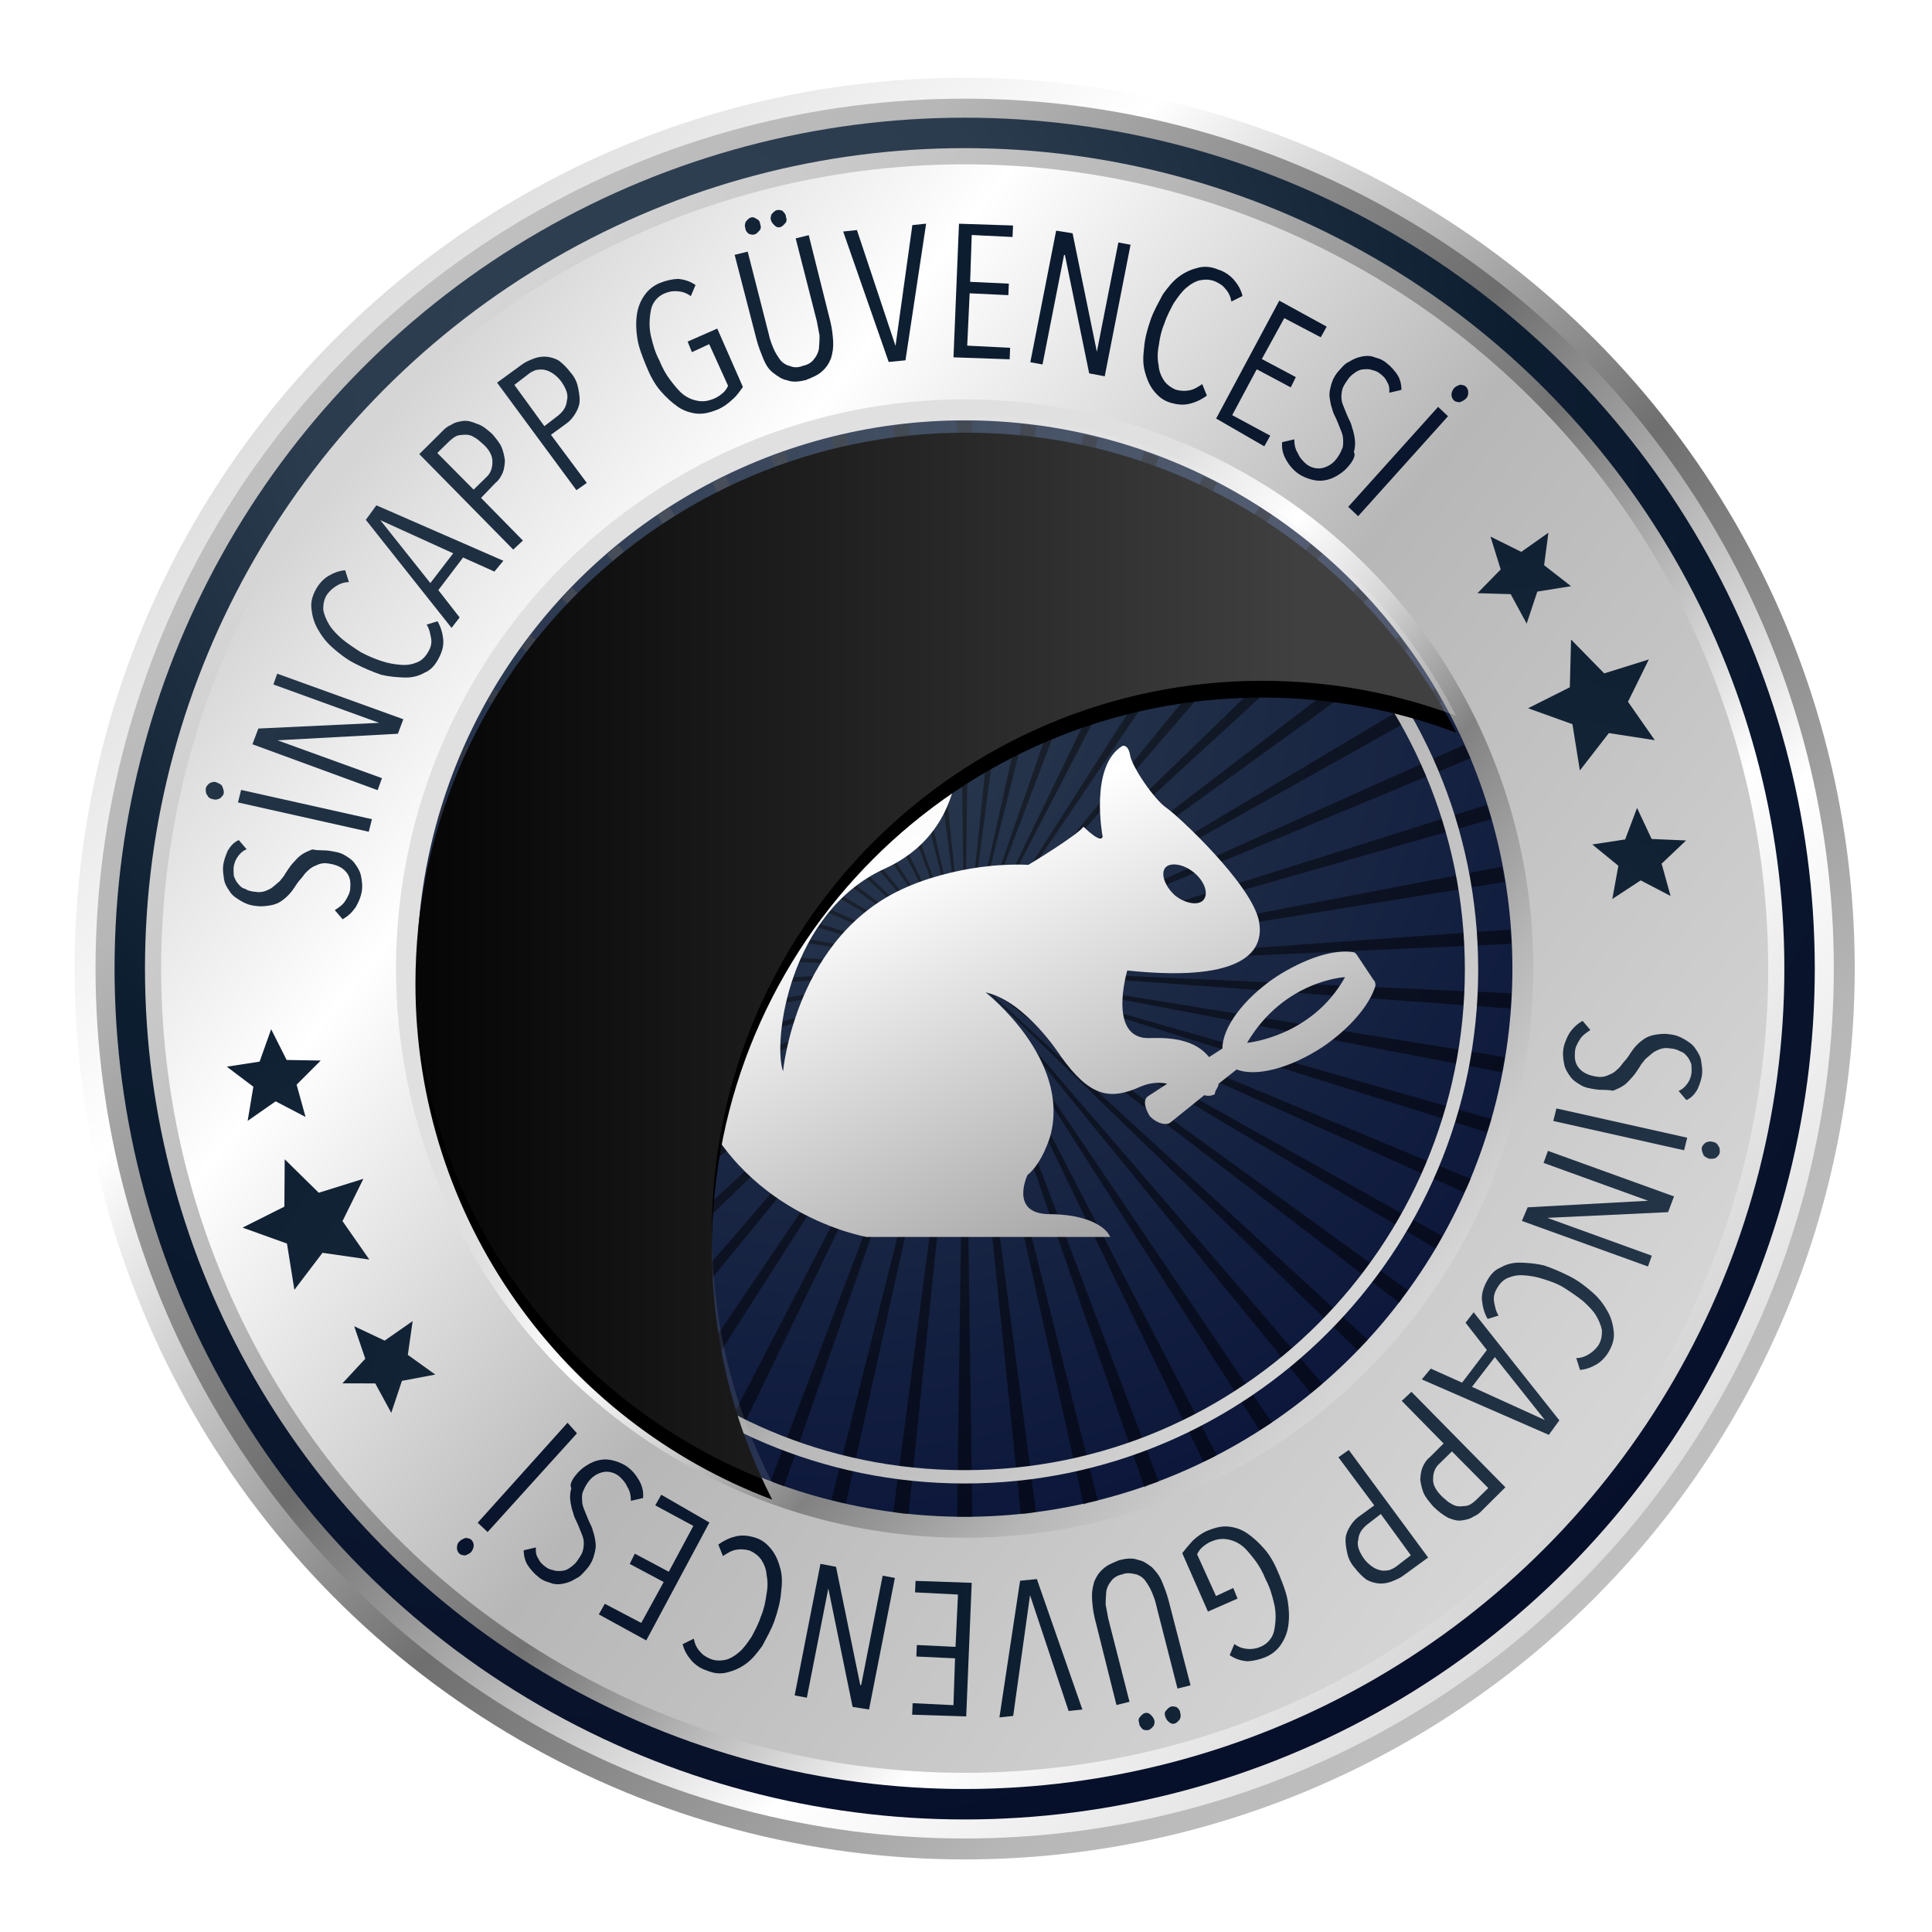 <?xml version="1.0" encoding="UTF-8"?>
<svg width="115px" height="115px" viewBox="0 0 115 115" version="1.1" xmlns="http://www.w3.org/2000/svg" xmlns:xlink="http://www.w3.org/1999/xlink">
    <!-- Generator: sketchtool 50.2 (55047) - http://www.bohemiancoding.com/sketch -->
    <title>3DF57B04-A0B8-4F74-AC28-2199FC7BCAC5</title>
    <desc>Created with sketchtool.</desc>
    <defs>
        <filter x="-4.5%" y="-5.3%" width="110.7%" height="111.5%" filterUnits="objectBoundingBox" id="filter-1">
            <feOffset dx="1" dy="1" in="SourceAlpha" result="shadowOffsetOuter1"></feOffset>
            <feGaussianBlur stdDeviation="2" in="shadowOffsetOuter1" result="shadowBlurOuter1"></feGaussianBlur>
            <feColorMatrix values="0 0 0 0 0   0 0 0 0 0   0 0 0 0 0  0 0 0 0.5 0" type="matrix" in="shadowBlurOuter1" result="shadowMatrixOuter1"></feColorMatrix>
            <feMerge>
                <feMergeNode in="shadowMatrixOuter1"></feMergeNode>
                <feMergeNode in="SourceGraphic"></feMergeNode>
            </feMerge>
        </filter>
        <linearGradient x1="11.166%" y1="11.195%" x2="107.601%" y2="107.629%" id="linearGradient-2">
            <stop stop-color="#D5D5D5" offset="0%"></stop>
            <stop stop-color="#E0E0E0" offset="5.046%"></stop>
            <stop stop-color="#FFFFFF" offset="20.97%"></stop>
            <stop stop-color="#6F6F6F" offset="44.62%"></stop>
            <stop stop-color="#B7B7B7" offset="66.67%"></stop>
            <stop stop-color="#D5D5D5" offset="100%"></stop>
        </linearGradient>
        <linearGradient x1="88.846%" y1="88.875%" x2="-7.635%" y2="-7.606%" id="linearGradient-3">
            <stop stop-color="#D5D5D5" offset="0%"></stop>
            <stop stop-color="#E0E0E0" offset="5.046%"></stop>
            <stop stop-color="#FFFFFF" offset="20.97%"></stop>
            <stop stop-color="#6D6D6D" offset="44.62%"></stop>
            <stop stop-color="#B7B7B7" offset="66.67%"></stop>
            <stop stop-color="#D5D5D5" offset="100%"></stop>
        </linearGradient>
        <radialGradient cx="32.891%" cy="14.509%" fx="32.891%" fy="14.509%" r="96.782%" gradientTransform="translate(0.329,0.145),scale(1,0.999),translate(-0.329,-0.145)" id="radialGradient-4">
            <stop stop-color="#304053" offset="0%"></stop>
            <stop stop-color="#2C3C4F" offset="22.58%"></stop>
            <stop stop-color="#0D1D30" offset="51.61%"></stop>
            <stop stop-color="#060D29" offset="100%"></stop>
        </radialGradient>
        <linearGradient x1="88.182%" y1="81.785%" x2="12.72%" y2="19.026%" id="linearGradient-5">
            <stop stop-color="#D5D5D5" offset="0%"></stop>
            <stop stop-color="#E0E0E0" offset="5.046%"></stop>
            <stop stop-color="#FFFFFF" offset="20.97%"></stop>
            <stop stop-color="#737373" offset="44.62%"></stop>
            <stop stop-color="#B7B7B7" offset="71.698%"></stop>
            <stop stop-color="#D5D5D5" offset="100%"></stop>
        </linearGradient>
        <linearGradient x1="11.827%" y1="18.284%" x2="87.258%" y2="81.017%" id="linearGradient-6">
            <stop stop-color="#D5D5D5" offset="0%"></stop>
            <stop stop-color="#E0E0E0" offset="5.046%"></stop>
            <stop stop-color="#FFFFFF" offset="20.97%"></stop>
            <stop stop-color="#B7B7B7" offset="53.694%"></stop>
            <stop stop-color="#CBCBCB" offset="83.999%"></stop>
            <stop stop-color="#D5D5D5" offset="100%"></stop>
        </linearGradient>
        <linearGradient x1="37.511%" y1="40.824%" x2="86.095%" y2="83.433%" id="linearGradient-7">
            <stop stop-color="#E0E0E0" offset="0%"></stop>
            <stop stop-color="#FFFFFF" offset="18.527%"></stop>
            <stop stop-color="#D5D5D5" offset="34.626%"></stop>
            <stop stop-color="#828282" offset="54.536%"></stop>
            <stop stop-color="#B7B7B7" offset="79.528%"></stop>
            <stop stop-color="#D5D5D5" offset="100%"></stop>
        </linearGradient>
        <radialGradient cx="38.429%" cy="23.652%" fx="38.429%" fy="23.652%" r="90.962%" gradientTransform="translate(0.384,0.237),scale(1,0.999),translate(-0.384,-0.237)" id="radialGradient-8">
            <stop stop-color="#2C3C4F" offset="0%"></stop>
            <stop stop-color="#071138" offset="100%"></stop>
        </radialGradient>
        <radialGradient cx="2.376%" cy="-6.305%" fx="2.376%" fy="-6.305%" r="107.576%" gradientTransform="translate(0.024,-0.063),scale(1,0.998),translate(-0.024,0.063)" id="radialGradient-9">
            <stop stop-color="#CBCBCB" offset="0%"></stop>
            <stop stop-color="#6E6E6E" offset="13.98%"></stop>
            <stop stop-color="#6D6D6D" offset="14.19%"></stop>
            <stop stop-color="#4C4C4C" offset="24.68%"></stop>
            <stop stop-color="#303030" offset="35.83%"></stop>
            <stop stop-color="#1B1B1B" offset="47.92%"></stop>
            <stop stop-color="#0C0C0C" offset="61.28%"></stop>
            <stop stop-color="#030303" offset="76.86%"></stop>
            <stop stop-color="#000000" offset="100%"></stop>
        </radialGradient>
        <linearGradient x1="11.812%" y1="18.196%" x2="87.269%" y2="80.951%" id="linearGradient-10">
            <stop stop-color="#D5D5D5" offset="0%"></stop>
            <stop stop-color="#E0E0E0" offset="5.046%"></stop>
            <stop stop-color="#FFFFFF" offset="20.97%"></stop>
            <stop stop-color="#5E5E5E" offset="44.62%"></stop>
            <stop stop-color="#B7B7B7" offset="66.67%"></stop>
            <stop stop-color="#D5D5D5" offset="100%"></stop>
        </linearGradient>
        <linearGradient x1="93.049%" y1="155.825%" x2="8.357%" y2="-7.983%" id="linearGradient-11">
            <stop stop-color="#B7B7B7" offset="0%"></stop>
            <stop stop-color="#A3A3A3" offset="33.438%"></stop>
            <stop stop-color="#FFFFFF" offset="69.272%"></stop>
            <stop stop-color="#D5D5D5" offset="100%"></stop>
        </linearGradient>
        <radialGradient cx="-450.68%" cy="808.124%" fx="-450.68%" fy="808.124%" r="2071.867%" gradientTransform="translate(-4.507,8.081),scale(0.957,1),translate(4.507,-8.081)" id="radialGradient-12">
            <stop stop-color="#2C3C4F" offset="5.914%"></stop>
            <stop stop-color="#0D1D30" offset="51.61%"></stop>
            <stop stop-color="#060D29" offset="100%"></stop>
        </radialGradient>
        <radialGradient cx="-205.017%" cy="887.964%" fx="-205.017%" fy="887.964%" r="2080.493%" gradientTransform="translate(-2.05,8.88),scale(1,0.949),translate(2.05,-8.88)" id="radialGradient-13">
            <stop stop-color="#2C3C4F" offset="5.914%"></stop>
            <stop stop-color="#0D1D30" offset="51.61%"></stop>
            <stop stop-color="#060D29" offset="100%"></stop>
        </radialGradient>
        <radialGradient cx="-692.227%" cy="562.359%" fx="-692.227%" fy="562.359%" r="2058.517%" gradientTransform="translate(-6.922,5.624),scale(1,0.959),translate(6.922,-5.624)" id="radialGradient-14">
            <stop stop-color="#2C3C4F" offset="5.914%"></stop>
            <stop stop-color="#0D1D30" offset="51.61%"></stop>
            <stop stop-color="#060D29" offset="100%"></stop>
        </radialGradient>
        <radialGradient cx="550.88%" cy="808.124%" fx="550.88%" fy="808.124%" r="2071.867%" gradientTransform="translate(5.509,8.081),scale(0.957,1),translate(-5.509,-8.081)" id="radialGradient-15">
            <stop stop-color="#2C3C4F" offset="5.914%"></stop>
            <stop stop-color="#0D1D30" offset="51.61%"></stop>
            <stop stop-color="#060D29" offset="100%"></stop>
        </radialGradient>
        <radialGradient cx="302.132%" cy="887.998%" fx="302.132%" fy="887.998%" r="2058.708%" gradientTransform="translate(3.021,8.88),scale(1,0.959),translate(-3.021,-8.88)" id="radialGradient-16">
            <stop stop-color="#2C3C4F" offset="5.914%"></stop>
            <stop stop-color="#0D1D30" offset="51.61%"></stop>
            <stop stop-color="#060D29" offset="100%"></stop>
        </radialGradient>
        <radialGradient cx="799.939%" cy="562.366%" fx="799.939%" fy="562.366%" r="2080.543%" gradientTransform="translate(7.999,5.624),scale(1,0.949),translate(-7.999,-5.624)" id="radialGradient-17">
            <stop stop-color="#2C3C4F" offset="5.914%"></stop>
            <stop stop-color="#0D1D30" offset="51.61%"></stop>
            <stop stop-color="#060D29" offset="100%"></stop>
        </radialGradient>
        <radialGradient cx="-57.12%" cy="-349.768%" fx="-57.12%" fy="-349.768%" r="1715.076%" gradientTransform="translate(-0.571,-3.498),scale(0.87,1),translate(0.571,3.498)" id="radialGradient-18">
            <stop stop-color="#2C3C4F" offset="5.914%"></stop>
            <stop stop-color="#0D1D30" offset="51.61%"></stop>
            <stop stop-color="#060D29" offset="100%"></stop>
        </radialGradient>
        <radialGradient cx="-62.468%" cy="-314.296%" fx="-62.468%" fy="-314.296%" r="1839.809%" gradientTransform="translate(-0.625,-3.143),scale(0.727,1),translate(0.625,3.143)" id="radialGradient-19">
            <stop stop-color="#2C3C4F" offset="5.914%"></stop>
            <stop stop-color="#0D1D30" offset="51.61%"></stop>
            <stop stop-color="#060D29" offset="100%"></stop>
        </radialGradient>
        <radialGradient cx="-101.274%" cy="-173.677%" fx="-101.274%" fy="-173.677%" r="1322.738%" gradientTransform="translate(-1.013,-1.737),scale(0.975,1),translate(1.013,1.737)" id="radialGradient-20">
            <stop stop-color="#2C3C4F" offset="5.914%"></stop>
            <stop stop-color="#0D1D30" offset="51.61%"></stop>
            <stop stop-color="#060D29" offset="100%"></stop>
        </radialGradient>
        <radialGradient cx="-221.558%" cy="-142.875%" fx="-221.558%" fy="-142.875%" r="1677.041%" gradientTransform="translate(-2.216,-1.429),scale(1,0.907),translate(2.216,1.429)" id="radialGradient-21">
            <stop stop-color="#2C3C4F" offset="5.914%"></stop>
            <stop stop-color="#0D1D30" offset="51.61%"></stop>
            <stop stop-color="#060D29" offset="100%"></stop>
        </radialGradient>
        <radialGradient cx="-303.39%" cy="-94.447%" fx="-303.39%" fy="-94.447%" r="1716.616%" gradientTransform="translate(-3.034,-0.944),scale(1,0.791),translate(3.034,0.944)" id="radialGradient-22">
            <stop stop-color="#2C3C4F" offset="5.914%"></stop>
            <stop stop-color="#0D1D30" offset="51.61%"></stop>
            <stop stop-color="#060D29" offset="100%"></stop>
        </radialGradient>
        <radialGradient cx="-525.301%" cy="-62.365%" fx="-525.301%" fy="-62.365%" r="2440.49%" gradientTransform="translate(-5.253,-0.624),scale(1,0.566),translate(5.253,0.624)" id="radialGradient-23">
            <stop stop-color="#2C3C4F" offset="5.914%"></stop>
            <stop stop-color="#0D1D30" offset="51.61%"></stop>
            <stop stop-color="#060D29" offset="100%"></stop>
        </radialGradient>
        <radialGradient cx="-695.367%" cy="-41.19%" fx="-695.367%" fy="-41.19%" r="2608.407%" gradientTransform="translate(-6.954,-0.412),scale(1,0.535),translate(6.954,0.412)" id="radialGradient-24">
            <stop stop-color="#2C3C4F" offset="5.914%"></stop>
            <stop stop-color="#0D1D30" offset="51.61%"></stop>
            <stop stop-color="#060D29" offset="100%"></stop>
        </radialGradient>
        <radialGradient cx="-804.651%" cy="-24.47%" fx="-804.651%" fy="-24.47%" r="2355.357%" gradientTransform="translate(-8.047,-0.245),scale(1,0.589),translate(8.047,0.245)" id="radialGradient-25">
            <stop stop-color="#2C3C4F" offset="5.914%"></stop>
            <stop stop-color="#0D1D30" offset="51.61%"></stop>
            <stop stop-color="#060D29" offset="100%"></stop>
        </radialGradient>
        <radialGradient cx="-869.892%" cy="-4.292%" fx="-869.892%" fy="-4.292%" r="2178.072%" gradientTransform="translate(-8.699,-0.043),scale(1,0.516),translate(8.699,0.043)" id="radialGradient-26">
            <stop stop-color="#2C3C4F" offset="5.914%"></stop>
            <stop stop-color="#0D1D30" offset="51.61%"></stop>
            <stop stop-color="#060D29" offset="100%"></stop>
        </radialGradient>
        <radialGradient cx="-1021.978%" cy="-38.484%" fx="-1021.978%" fy="-38.484%" r="2225.942%" gradientTransform="translate(-10.22,-0.385),scale(1,0.606),translate(10.22,0.385)" id="radialGradient-27">
            <stop stop-color="#2C3C4F" offset="5.914%"></stop>
            <stop stop-color="#0D1D30" offset="51.61%"></stop>
            <stop stop-color="#060D29" offset="100%"></stop>
        </radialGradient>
        <radialGradient cx="-904.545%" cy="-62.978%" fx="-904.545%" fy="-62.978%" r="1841.461%" gradientTransform="translate(-9.045,-0.63),scale(1,0.723),translate(9.045,0.63)" id="radialGradient-28">
            <stop stop-color="#2C3C4F" offset="5.914%"></stop>
            <stop stop-color="#0D1D30" offset="51.61%"></stop>
            <stop stop-color="#060D29" offset="100%"></stop>
        </radialGradient>
        <radialGradient cx="-741.667%" cy="-87.407%" fx="-741.667%" fy="-87.407%" r="1406.672%" gradientTransform="translate(-7.417,-0.874),scale(1,0.894),translate(7.417,0.874)" id="radialGradient-29">
            <stop stop-color="#2C3C4F" offset="5.914%"></stop>
            <stop stop-color="#0D1D30" offset="51.61%"></stop>
            <stop stop-color="#060D29" offset="100%"></stop>
        </radialGradient>
        <radialGradient cx="-932.448%" cy="-178.085%" fx="-932.448%" fy="-178.085%" r="1606.998%" gradientTransform="translate(-9.324,-1.781),scale(1,0.966),translate(9.324,1.781)" id="radialGradient-30">
            <stop stop-color="#2C3C4F" offset="5.914%"></stop>
            <stop stop-color="#0D1D30" offset="51.61%"></stop>
            <stop stop-color="#060D29" offset="100%"></stop>
        </radialGradient>
        <radialGradient cx="-852.083%" cy="-218.181%" fx="-852.083%" fy="-218.181%" r="1488.081%" gradientTransform="translate(-8.521,-2.182),scale(0.945,1),translate(8.521,2.182)" id="radialGradient-31">
            <stop stop-color="#2C3C4F" offset="5.914%"></stop>
            <stop stop-color="#0D1D30" offset="51.61%"></stop>
            <stop stop-color="#060D29" offset="100%"></stop>
        </radialGradient>
        <radialGradient cx="-895.601%" cy="-356.257%" fx="-895.601%" fy="-356.257%" r="1882.595%" gradientTransform="translate(-8.956,-3.563),scale(0.754,1),translate(8.956,3.563)" id="radialGradient-32">
            <stop stop-color="#2C3C4F" offset="5.914%"></stop>
            <stop stop-color="#0D1D30" offset="51.61%"></stop>
            <stop stop-color="#060D29" offset="100%"></stop>
        </radialGradient>
        <radialGradient cx="-811.674%" cy="-511.052%" fx="-811.674%" fy="-511.052%" r="2299.761%" gradientTransform="translate(-8.117,-5.111),scale(0.541,1),translate(8.117,5.111)" id="radialGradient-33">
            <stop stop-color="#2C3C4F" offset="5.914%"></stop>
            <stop stop-color="#0D1D30" offset="51.61%"></stop>
            <stop stop-color="#060D29" offset="100%"></stop>
        </radialGradient>
        <radialGradient cx="157.147%" cy="449.901%" fx="157.147%" fy="449.901%" r="1715.076%" gradientTransform="translate(1.571,4.499),scale(0.87,1),translate(-1.571,-4.499)" id="radialGradient-34">
            <stop stop-color="#2C3C4F" offset="5.914%"></stop>
            <stop stop-color="#0D1D30" offset="51.61%"></stop>
            <stop stop-color="#060D29" offset="100%"></stop>
        </radialGradient>
        <radialGradient cx="162.492%" cy="410.705%" fx="162.492%" fy="410.705%" r="1823.234%" gradientTransform="translate(1.625,4.107),scale(0.734,1),translate(-1.625,-4.107)" id="radialGradient-35">
            <stop stop-color="#2C3C4F" offset="5.914%"></stop>
            <stop stop-color="#0D1D30" offset="51.61%"></stop>
            <stop stop-color="#060D29" offset="100%"></stop>
        </radialGradient>
        <radialGradient cx="200.023%" cy="274.923%" fx="200.023%" fy="274.923%" r="1331.441%" gradientTransform="translate(2,2.749),scale(0.963,1),translate(-2,-2.749)" id="radialGradient-36">
            <stop stop-color="#2C3C4F" offset="5.914%"></stop>
            <stop stop-color="#0D1D30" offset="51.61%"></stop>
            <stop stop-color="#060D29" offset="100%"></stop>
        </radialGradient>
        <radialGradient cx="321.588%" cy="242.993%" fx="321.588%" fy="242.993%" r="1677.041%" gradientTransform="translate(3.216,2.43),scale(1,0.907),translate(-3.216,-2.43)" id="radialGradient-37">
            <stop stop-color="#2C3C4F" offset="5.914%"></stop>
            <stop stop-color="#0D1D30" offset="51.61%"></stop>
            <stop stop-color="#060D29" offset="100%"></stop>
        </radialGradient>
        <radialGradient cx="403.42%" cy="194.552%" fx="403.42%" fy="194.552%" r="1716.616%" gradientTransform="translate(4.034,1.946),scale(1,0.791),translate(-4.034,-1.946)" id="radialGradient-38">
            <stop stop-color="#2C3C4F" offset="5.914%"></stop>
            <stop stop-color="#0D1D30" offset="51.61%"></stop>
            <stop stop-color="#060D29" offset="100%"></stop>
        </radialGradient>
        <radialGradient cx="632.971%" cy="161.79%" fx="632.971%" fy="161.79%" r="2470.252%" gradientTransform="translate(6.33,1.618),scale(1,0.56),translate(-6.33,-1.618)" id="radialGradient-39">
            <stop stop-color="#2C3C4F" offset="5.914%"></stop>
            <stop stop-color="#0D1D30" offset="51.61%"></stop>
            <stop stop-color="#060D29" offset="100%"></stop>
        </radialGradient>
        <radialGradient cx="795.413%" cy="141.299%" fx="795.413%" fy="141.299%" r="2608.407%" gradientTransform="translate(7.954,1.413),scale(1,0.535),translate(-7.954,-1.413)" id="radialGradient-40">
            <stop stop-color="#2C3C4F" offset="5.914%"></stop>
            <stop stop-color="#0D1D30" offset="51.61%"></stop>
            <stop stop-color="#060D29" offset="100%"></stop>
        </radialGradient>
        <radialGradient cx="904.693%" cy="124.577%" fx="904.693%" fy="124.577%" r="2355.357%" gradientTransform="translate(9.047,1.246),scale(1,0.589),translate(-9.047,-1.246)" id="radialGradient-41">
            <stop stop-color="#2C3C4F" offset="5.914%"></stop>
            <stop stop-color="#0D1D30" offset="51.61%"></stop>
            <stop stop-color="#060D29" offset="100%"></stop>
        </radialGradient>
        <radialGradient cx="969.931%" cy="103.803%" fx="969.931%" fy="103.803%" r="2178.072%" gradientTransform="translate(9.699,1.038),scale(1,0.513),translate(-9.699,-1.038)" id="radialGradient-42">
            <stop stop-color="#2C3C4F" offset="5.914%"></stop>
            <stop stop-color="#0D1D30" offset="51.61%"></stop>
            <stop stop-color="#060D29" offset="100%"></stop>
        </radialGradient>
        <radialGradient cx="1122.018%" cy="137.922%" fx="1122.018%" fy="137.922%" r="2225.942%" gradientTransform="translate(11.22,1.379),scale(1,0.606),translate(-11.22,-1.379)" id="radialGradient-43">
            <stop stop-color="#2C3C4F" offset="5.914%"></stop>
            <stop stop-color="#0D1D30" offset="51.61%"></stop>
            <stop stop-color="#060D29" offset="100%"></stop>
        </radialGradient>
        <radialGradient cx="1004.578%" cy="163.081%" fx="1004.578%" fy="163.081%" r="1841.461%" gradientTransform="translate(10.046,1.631),scale(1,0.723),translate(-10.046,-1.631)" id="radialGradient-44">
            <stop stop-color="#2C3C4F" offset="5.914%"></stop>
            <stop stop-color="#0D1D30" offset="51.61%"></stop>
            <stop stop-color="#060D29" offset="100%"></stop>
        </radialGradient>
        <radialGradient cx="841.692%" cy="187.505%" fx="841.692%" fy="187.505%" r="1406.672%" gradientTransform="translate(8.417,1.875),scale(1,0.894),translate(-8.417,-1.875)" id="radialGradient-45">
            <stop stop-color="#2C3C4F" offset="5.914%"></stop>
            <stop stop-color="#0D1D30" offset="51.61%"></stop>
            <stop stop-color="#060D29" offset="100%"></stop>
        </radialGradient>
        <radialGradient cx="1032.477%" cy="278.205%" fx="1032.477%" fy="278.205%" r="1606.998%" gradientTransform="translate(10.325,2.782),scale(1,0.966),translate(-10.325,-2.782)" id="radialGradient-46">
            <stop stop-color="#2C3C4F" offset="5.914%"></stop>
            <stop stop-color="#0D1D30" offset="51.61%"></stop>
            <stop stop-color="#060D29" offset="100%"></stop>
        </radialGradient>
        <radialGradient cx="952.108%" cy="317.561%" fx="952.108%" fy="317.561%" r="1488.081%" gradientTransform="translate(9.521,3.176),scale(0.945,1),translate(-9.521,-3.176)" id="radialGradient-47">
            <stop stop-color="#2C3C4F" offset="5.914%"></stop>
            <stop stop-color="#0D1D30" offset="51.61%"></stop>
            <stop stop-color="#060D29" offset="100%"></stop>
        </radialGradient>
        <radialGradient cx="995.626%" cy="456.403%" fx="995.626%" fy="456.403%" r="1882.595%" gradientTransform="translate(9.956,4.564),scale(0.754,1),translate(-9.956,-4.564)" id="radialGradient-48">
            <stop stop-color="#2C3C4F" offset="5.914%"></stop>
            <stop stop-color="#0D1D30" offset="51.61%"></stop>
            <stop stop-color="#060D29" offset="100%"></stop>
        </radialGradient>
        <radialGradient cx="911.696%" cy="605.487%" fx="911.696%" fy="605.487%" r="2273.921%" gradientTransform="translate(9.117,6.055),scale(0.547,1),translate(-9.117,-6.055)" id="radialGradient-49">
            <stop stop-color="#2C3C4F" offset="5.914%"></stop>
            <stop stop-color="#0D1D30" offset="51.61%"></stop>
            <stop stop-color="#060D29" offset="100%"></stop>
        </radialGradient>
        <linearGradient x1="85.672%" y1="50%" x2="-8.79%" y2="50%" id="linearGradient-50">
            <stop stop-color="#EEEEEE" stop-opacity="0.27" offset="0%"></stop>
            <stop stop-color="#D8D8D8" stop-opacity="0" offset="100%"></stop>
        </linearGradient>
        <path d="M48.965,91.265 C36.557,86.594 27.729,74.606 27.729,60.554 C27.729,42.439 42.401,27.754 60.5,27.754 C73.222,27.754 84.251,35.01 89.681,45.613 C86.093,44.262 82.206,43.523 78.146,43.523 C60.047,43.523 45.375,58.209 45.375,76.324 C45.375,81.705 46.67,86.784 48.965,91.265 Z" id="path-51"></path>
        <filter x="-17.8%" y="-15.7%" width="135.5%" height="134.6%" filterUnits="objectBoundingBox" id="filter-52">
            <feOffset dx="0" dy="1" in="SourceAlpha" result="shadowOffsetOuter1"></feOffset>
            <feGaussianBlur stdDeviation="3.5" in="shadowOffsetOuter1" result="shadowBlurOuter1"></feGaussianBlur>
            <feColorMatrix values="0 0 0 0 0.719   0 0 0 0 0.719   0 0 0 0 0.719  0 0 0 0.5 0" type="matrix" in="shadowBlurOuter1"></feColorMatrix>
        </filter>
    </defs>
    <g id="mobil" stroke="none" stroke-width="1" fill="none" fill-rule="evenodd">
        <g id="Mobile-Anasayfa-yeni" transform="translate(-104, -3566)">
            <g id="Group-21" transform="translate(0, 3310)">
                <g id="sincappguvencesi" filter="url(#filter-1)" transform="translate(100, 252)">
                    <g id="Group">
                        <ellipse id="Oval" fill="url(#linearGradient-2)" fill-rule="nonzero" cx="60.421" cy="60.653" rx="52.98" ry="53.027"></ellipse>
                        <ellipse id="Oval" fill="url(#linearGradient-3)" fill-rule="nonzero" cx="60.421" cy="60.653" rx="51.735" ry="51.781"></ellipse>
                        <ellipse id="Oval" fill="url(#radialGradient-4)" fill-rule="nonzero" cx="60.421" cy="60.653" rx="50.602" ry="50.648"></ellipse>
                        <ellipse id="Oval" fill="url(#linearGradient-5)" fill-rule="nonzero" cx="60.421" cy="60.653" rx="48.791" ry="48.835"></ellipse>
                        <ellipse id="Oval" fill="url(#linearGradient-6)" fill-rule="nonzero" cx="60.421" cy="60.653" rx="47.829" ry="47.872"></ellipse>
                        <ellipse id="Oval" fill="url(#linearGradient-7)" fill-rule="nonzero" cx="60.421" cy="60.653" rx="33.848" ry="33.879"></ellipse>
                        <ellipse id="Oval" fill="url(#radialGradient-8)" fill-rule="nonzero" cx="60.421" cy="60.653" rx="32.603" ry="32.632"></ellipse>
                        <path d="M46.214,90 L60.421,60.653 L45.422,89.603 C45.648,89.773 45.931,89.886 46.214,90 Z M49.667,91.473 L60.421,60.653 L48.875,91.133 C49.158,91.303 49.441,91.359 49.667,91.473 Z M42.875,88.187 L60.421,60.71 L42.139,87.733 C42.365,87.847 42.648,88.017 42.875,88.187 Z M39.818,85.921 L60.421,60.653 L39.139,85.354 C39.365,85.581 39.592,85.751 39.818,85.921 Z M57.082,93.116 L60.421,60.653 L56.176,93.002 C56.459,93.059 56.799,93.116 57.082,93.116 Z M53.346,92.492 L60.421,60.653 L52.497,92.266 C52.78,92.379 53.063,92.436 53.346,92.492 Z M30.649,73.967 L60.365,60.653 L30.252,73.174 C30.422,73.457 30.535,73.74 30.649,73.967 Z M29.347,70.454 L60.421,60.71 L29.064,69.661 C29.177,69.888 29.234,70.171 29.347,70.454 Z M60.421,93.285 C60.591,93.285 60.704,93.285 60.874,93.285 L60.421,60.71 L59.969,93.285 C60.138,93.285 60.252,93.285 60.421,93.285 Z M28.385,66.772 L60.365,60.653 L28.271,65.922 C28.328,66.205 28.385,66.489 28.385,66.772 Z M34.554,80.482 L60.421,60.653 L34.045,79.745 C34.215,80.029 34.384,80.255 34.554,80.482 Z M37.045,83.371 L60.421,60.71 L36.422,82.748 C36.592,82.918 36.818,83.145 37.045,83.371 Z M32.403,77.366 L60.421,60.71 L32.007,76.629 C32.12,76.856 32.29,77.139 32.403,77.366 Z M81.704,85.354 L60.421,60.653 L81.025,85.921 C81.251,85.751 81.478,85.581 81.704,85.354 Z M91.779,69.604 L60.421,60.653 L91.496,70.398 C91.609,70.171 91.666,69.888 91.779,69.604 Z M90.534,73.174 L60.421,60.653 L90.138,73.967 C90.307,73.74 90.421,73.457 90.534,73.174 Z M88.836,76.573 L60.421,60.653 L88.44,77.309 C88.553,77.139 88.723,76.856 88.836,76.573 Z M92.572,65.922 L60.421,60.71 L92.402,66.828 C92.458,66.489 92.515,66.205 92.572,65.922 Z M92.911,63.033 C92.911,62.749 92.968,62.466 92.968,62.126 L60.421,60.653 L92.911,63.033 Z M64.667,93.002 L60.421,60.653 L63.761,93.116 C64.044,93.116 64.327,93.059 64.667,93.002 Z M86.798,79.802 L60.421,60.71 L86.289,80.539 C86.459,80.255 86.628,80.029 86.798,79.802 Z M71.968,91.189 L60.421,60.71 L71.119,91.529 C71.402,91.359 71.685,91.303 71.968,91.189 Z M75.421,89.603 L60.421,60.653 L74.629,90 C74.912,89.886 75.195,89.773 75.421,89.603 Z M68.346,92.322 L60.421,60.71 L67.497,92.549 C67.78,92.436 68.063,92.379 68.346,92.322 Z M78.704,87.677 L60.421,60.653 L77.968,88.13 C78.195,88.017 78.421,87.847 78.704,87.677 Z M84.421,82.748 L60.421,60.71 L83.798,83.371 C84.025,83.145 84.251,82.918 84.421,82.748 Z M27.932,63.033 L60.421,60.71 L27.875,62.126 C27.875,62.41 27.932,62.693 27.932,63.033 Z M28.271,55.441 L60.421,60.653 L28.385,54.591 C28.385,54.875 28.328,55.158 28.271,55.441 Z M77.968,33.177 L60.421,60.653 L78.704,33.63 C78.421,33.516 78.195,33.346 77.968,33.177 Z M74.629,31.364 L60.421,60.71 L75.421,31.76 C75.195,31.59 74.912,31.477 74.629,31.364 Z M81.025,35.386 L60.421,60.653 L81.704,35.953 C81.478,35.783 81.251,35.613 81.025,35.386 Z M67.497,28.871 L60.421,60.71 L68.346,29.097 C68.063,28.984 67.78,28.928 67.497,28.871 Z M71.119,29.891 L60.421,60.71 L71.968,30.231 C71.685,30.061 71.402,30.004 71.119,29.891 Z M63.761,28.248 L60.421,60.71 L64.667,28.361 C64.327,28.304 64.044,28.248 63.761,28.248 Z M83.798,37.992 L60.421,60.653 L84.421,38.615 C84.251,38.389 84.025,38.219 83.798,37.992 Z M92.402,54.591 L60.421,60.71 L92.572,55.498 C92.515,55.158 92.458,54.875 92.402,54.591 Z M91.496,50.909 L60.421,60.71 L91.779,51.759 C91.666,51.475 91.609,51.192 91.496,50.909 Z M86.289,40.881 L60.421,60.71 L86.798,41.618 C86.628,41.335 86.459,41.108 86.289,40.881 Z M92.911,58.331 L60.421,60.653 L92.968,59.18 C92.968,58.954 92.911,58.614 92.911,58.331 Z M90.138,47.34 L60.421,60.653 L90.534,48.133 C90.421,47.906 90.307,47.623 90.138,47.34 Z M88.44,43.997 L60.421,60.71 L88.836,44.79 C88.723,44.507 88.553,44.224 88.44,43.997 Z M39.139,36.009 L60.421,60.71 L39.818,35.443 C39.592,35.613 39.365,35.783 39.139,36.009 Z M60.421,28.078 C60.252,28.078 60.138,28.078 59.969,28.078 L60.421,60.653 L60.874,28.078 C60.704,28.078 60.591,28.078 60.421,28.078 Z M36.422,38.615 L60.421,60.653 L37.045,37.992 C36.818,38.219 36.592,38.389 36.422,38.615 Z M32.007,44.734 L60.421,60.653 L32.403,43.997 C32.29,44.224 32.12,44.507 32.007,44.734 Z M34.045,41.561 L60.421,60.653 L34.554,40.825 C34.384,41.108 34.215,41.335 34.045,41.561 Z M30.309,48.19 L60.421,60.71 L30.705,47.396 C30.535,47.623 30.422,47.906 30.309,48.19 Z M29.064,51.759 L60.421,60.71 L29.347,50.909 C29.234,51.192 29.177,51.475 29.064,51.759 Z M27.875,59.237 L60.421,60.71 L27.932,58.387 C27.932,58.614 27.875,58.954 27.875,59.237 Z M56.176,28.361 L60.421,60.71 L57.082,28.248 C56.799,28.248 56.459,28.304 56.176,28.361 Z M52.497,29.041 L60.421,60.653 L53.346,28.871 C53.063,28.928 52.78,28.984 52.497,29.041 Z M42.139,33.686 L60.421,60.71 L42.875,33.233 C42.648,33.346 42.365,33.516 42.139,33.686 Z M45.422,31.76 L60.421,60.71 L46.214,31.364 C45.931,31.477 45.648,31.59 45.422,31.76 Z M48.875,30.174 L60.421,60.653 L49.667,29.834 C49.441,30.004 49.158,30.061 48.875,30.174 Z" id="Shape" fill="url(#radialGradient-9)" fill-rule="nonzero" opacity="0.5"></path>
                        <path d="M60.421,30.117 C43.554,30.117 29.856,43.827 29.856,60.71 C29.856,77.593 43.554,91.303 60.421,91.303 C77.289,91.303 90.987,77.593 90.987,60.71 C90.987,43.771 77.289,30.117 60.421,30.117 Z M60.421,90.509 C43.95,90.509 30.649,77.139 30.649,60.71 C30.649,44.224 44.007,30.91 60.421,30.91 C76.893,30.91 90.194,44.281 90.194,60.71 C90.194,77.139 76.893,90.509 60.421,90.509 Z" id="Shape" fill="url(#linearGradient-10)" fill-rule="nonzero"></path>
                        <path d="M84.76,61.333 C84.76,61.333 83.855,59.973 83.742,59.803 C83.685,59.747 83.685,59.747 83.628,59.69 C82.44,59.464 80.685,60.03 78.93,61.163 C77.006,62.466 75.761,64.166 75.761,65.412 L74.968,65.922 C74.289,65.072 73.157,64.732 71.516,64.789 C68.855,64.959 70.1,60.767 70.1,60.767 C76.497,61.446 78.421,59.917 77.912,57.707 C77.346,55.498 73.157,51.589 72.421,51.079 C71.685,50.569 70.383,48.643 70.27,47.963 C70.157,47.283 69.817,47.396 69.817,47.396 C67.836,48.586 68.629,52.778 68.629,52.778 C68.572,53.288 67.497,52.212 67.497,52.212 C67.044,52.778 64.214,54.478 64.214,54.478 C60.195,54.308 57.025,55.781 57.025,55.781 C50.346,58.614 49.61,66.772 49.61,66.772 C48.988,65.016 49.95,57.311 55.667,54.705 C61.384,52.099 59.912,45.527 59.912,45.527 C59.912,45.527 58.667,38.615 50.686,38.842 C42.705,39.012 41.46,45.923 41.46,45.923 C46.724,41.051 49.893,44.167 49.893,44.167 C47.46,43.204 45.252,44.734 45.252,44.734 C45.252,44.734 50.007,44.45 50.346,48.076 C50.686,51.702 47.29,54.138 46.837,54.648 C46.384,55.158 41.516,60.087 44.177,67.735 C46.894,75.326 54.591,76.629 54.591,76.629 L69.082,76.629 C68.855,76.063 67.78,75.27 65.402,75.27 C63.082,75.213 64.157,72.947 64.157,72.947 C65.063,72.211 65.516,70.624 65.516,70.624 C66.761,66.035 61.667,62.07 61.667,62.07 C64.044,62.579 66.138,65.865 66.138,65.865 C67.836,68.245 69.025,68.528 70.893,67.678 C71.402,67.452 72.025,67.395 72.478,67.508 L71.346,68.245 C71.006,68.471 71.176,68.981 71.402,69.378 C71.629,69.718 72.308,70.058 72.648,69.831 L74.685,68.188 C75.025,68.301 75.308,68.131 75.308,68.131 C75.308,67.905 75.534,67.735 75.534,67.508 L76.61,66.659 C77.742,67.112 79.779,66.602 81.761,65.299 C83.402,64.166 84.534,62.806 84.874,61.673 C84.874,61.39 84.76,61.333 84.76,61.333 Z M72.365,54.648 C72.648,54.308 73.44,54.421 74.063,54.931 C74.685,55.441 74.968,56.178 74.629,56.574 C74.346,56.914 73.553,56.801 72.931,56.291 C72.308,55.724 72.082,54.988 72.365,54.648 Z M77.232,65.072 C79.44,61.333 83.062,61.163 83.062,61.163 C81.081,64.732 77.232,65.072 77.232,65.072 Z" id="Shape" fill="url(#linearGradient-11)" fill-rule="nonzero"></path>
                        <g id="Group-2" transform="translate(60.225, 60.657) rotate(-22) translate(-60.225, -60.657) translate(14.418, 13.846)" fill-rule="nonzero">
                            <g id="Group" transform="translate(82.435, 34.482)">
                                <polygon id="Shape" fill="url(#radialGradient-12)" points="6.736 15.183 4.358 13.767 1.924 15.183 2.547 12.464 0.453 10.594 3.226 10.368 4.358 7.761 5.434 10.368 8.207 10.594 6.113 12.464"></polygon>
                                <polygon id="Shape" fill="url(#radialGradient-13)" points="5.547 4.816 3.566 4.362 2.264 5.892 2.038 3.909 0.226 3.116 2.038 2.323 2.207 0.283 3.566 1.813 5.49 1.36 4.528 3.059"></polygon>
                                <polygon id="Shape" fill="url(#radialGradient-14)" points="4.132 24.134 2.83 22.605 0.849 23.001 1.924 21.302 0.962 19.545 2.887 19.999 4.245 18.526 4.358 20.565 6.226 21.415 4.358 22.151"></polygon>
                            </g>
                            <g id="Group" transform="translate(0.362, 34.482)">
                                <polygon id="Shape" fill="url(#radialGradient-15)" points="1.472 15.183 3.849 13.767 6.283 15.183 5.66 12.464 7.755 10.594 4.981 10.368 3.849 7.761 2.774 10.368 0 10.594 2.094 12.464"></polygon>
                                <polygon id="Shape" fill="url(#radialGradient-16)" points="2.66 4.816 4.641 4.362 5.943 5.892 6.17 3.909 8.038 3.116 6.17 2.323 6 0.283 4.641 1.813 2.717 1.36 3.736 3.059"></polygon>
                                <polygon id="Shape" fill="url(#radialGradient-17)" points="4.075 24.134 5.377 22.605 7.358 23.001 6.283 21.302 7.302 19.545 5.321 19.999 3.962 18.526 3.849 20.565 2.038 21.415 3.849 22.151"></polygon>
                            </g>
                            <g id="Group" transform="translate(6.588, 0.491)">
                                <path d="M6.962,25.721 C7.245,25.89 7.528,26.06 7.698,26.287 C7.868,26.514 8.038,26.74 8.094,27.024 C8.151,27.25 8.207,27.533 8.151,27.817 C8.094,28.1 8.038,28.327 7.924,28.553 C7.755,28.893 7.472,29.176 7.188,29.403 C6.849,29.63 6.566,29.743 6.17,29.8 L5.943,29.12 C6.226,29.063 6.509,29.006 6.736,28.836 C6.962,28.666 7.188,28.497 7.302,28.213 C7.472,27.873 7.528,27.59 7.415,27.25 C7.302,26.91 7.019,26.627 6.622,26.4 C6.453,26.287 6.226,26.23 6.056,26.23 C5.887,26.23 5.66,26.23 5.49,26.287 C5.321,26.344 5.151,26.4 4.981,26.514 C4.811,26.627 4.641,26.684 4.472,26.797 C4.302,26.91 4.075,27.08 3.849,27.193 C3.623,27.307 3.453,27.363 3.226,27.42 C3,27.477 2.774,27.477 2.491,27.42 C2.264,27.363 1.981,27.307 1.698,27.137 C1.358,26.967 1.132,26.74 0.962,26.514 C0.792,26.287 0.623,26.06 0.566,25.777 C0.509,25.494 0.453,25.267 0.509,24.984 C0.566,24.757 0.623,24.474 0.736,24.248 C0.906,23.908 1.132,23.681 1.358,23.454 C1.585,23.284 1.868,23.114 2.207,23.114 L2.434,23.794 C2.151,23.794 1.924,23.908 1.755,24.021 C1.585,24.134 1.415,24.304 1.302,24.531 C1.245,24.644 1.189,24.814 1.132,24.984 C1.132,25.154 1.132,25.324 1.189,25.494 C1.245,25.664 1.302,25.834 1.472,25.947 C1.585,26.117 1.755,26.23 1.981,26.344 C2.151,26.457 2.377,26.514 2.547,26.514 C2.717,26.514 2.887,26.514 3.057,26.457 C3.226,26.4 3.396,26.344 3.566,26.287 C3.736,26.174 3.906,26.117 4.019,26.004 C4.189,25.89 4.415,25.721 4.641,25.607 C4.868,25.494 5.094,25.381 5.321,25.324 C5.547,25.267 5.83,25.267 6.056,25.267 C6.396,25.494 6.679,25.551 6.962,25.721 Z" id="Shape" fill="url(#radialGradient-18)"></path>
                                <path d="M2.264,19.432 C2.377,19.545 2.491,19.659 2.491,19.772 C2.491,19.885 2.491,20.055 2.434,20.169 C2.377,20.282 2.264,20.338 2.094,20.395 C1.981,20.395 1.811,20.395 1.698,20.282 C1.585,20.225 1.472,20.112 1.472,19.942 C1.415,19.829 1.472,19.659 1.528,19.545 C1.585,19.432 1.698,19.375 1.868,19.319 C2.038,19.319 2.151,19.319 2.264,19.432 Z M9.566,25.551 L3,21.018 L3.453,20.395 L10.019,24.927 L9.566,25.551 Z" id="Shape" fill="url(#radialGradient-19)"></path>
                                <polygon id="Shape" fill="url(#radialGradient-20)" points="13.358 20.792 6.566 18.469 6.566 18.469 11.49 22.888 10.981 23.454 5.094 18.129 5.773 17.393 12.566 19.772 12.566 19.772 7.585 15.296 8.038 14.786 13.981 20.112"></polygon>
                                <path d="M17.943,16.656 C17.83,16.996 17.603,17.279 17.264,17.562 C16.924,17.846 16.584,18.016 16.188,18.016 C15.792,18.072 15.396,18.016 15,17.846 C14.603,17.676 14.151,17.449 13.754,17.166 C13.358,16.826 12.962,16.429 12.566,15.976 C12.169,15.523 11.886,15.013 11.66,14.56 C11.434,14.107 11.32,13.653 11.264,13.2 C11.207,12.747 11.264,12.35 11.377,11.954 C11.49,11.557 11.717,11.274 12.056,10.991 C12.339,10.764 12.679,10.594 13.019,10.537 C13.358,10.481 13.754,10.481 14.094,10.594 L14.037,11.331 C13.754,11.217 13.471,11.217 13.188,11.274 C12.905,11.331 12.679,11.444 12.509,11.557 C12.226,11.784 12.113,12.01 12,12.294 C11.943,12.577 11.943,12.917 12,13.257 C12.056,13.597 12.226,13.993 12.396,14.333 C12.622,14.73 12.849,15.07 13.132,15.466 C13.415,15.806 13.754,16.146 14.094,16.429 C14.434,16.713 14.717,16.883 15.056,17.053 C15.396,17.223 15.679,17.279 16.018,17.279 C16.301,17.279 16.584,17.166 16.867,16.939 C17.094,16.769 17.264,16.543 17.32,16.259 C17.377,15.976 17.434,15.693 17.377,15.41 L18.056,15.466 C18.113,15.92 18.056,16.316 17.943,16.656 Z" id="Shape" fill="url(#radialGradient-21)"></path>
                                <path d="M22.301,13.993 L20.886,12.52 L18.792,13.767 L19.358,15.75 L18.679,16.146 L16.358,8.271 L17.264,7.705 L23.037,13.597 L22.301,13.993 Z M17.15,8.611 L18.509,13.2 L20.433,12.067 L17.15,8.611 Z" id="Shape" fill="url(#radialGradient-22)"></path>
                                <path d="M25.245,6.345 C25.358,6.685 25.471,7.025 25.471,7.308 C25.471,7.592 25.414,7.875 25.358,8.101 C25.245,8.328 25.131,8.555 24.962,8.725 C24.792,8.895 24.565,9.064 24.339,9.121 L23.207,9.631 L24.565,12.917 L23.83,13.2 L20.773,5.835 L22.528,5.099 C22.754,4.985 22.981,4.929 23.207,4.929 C23.433,4.872 23.716,4.929 23.943,4.985 C24.169,5.042 24.396,5.212 24.622,5.439 C24.905,5.665 25.075,6.005 25.245,6.345 Z M24.509,6.685 C24.396,6.458 24.282,6.232 24.169,6.119 C24.056,5.949 23.886,5.835 23.716,5.779 C23.547,5.722 23.377,5.665 23.264,5.665 C23.094,5.665 22.924,5.722 22.754,5.779 L21.792,6.175 L22.981,9.008 L23.943,8.611 C24.282,8.498 24.509,8.215 24.622,7.931 C24.792,7.592 24.735,7.138 24.509,6.685 Z" id="Shape" fill="url(#radialGradient-23)"></path>
                                <path d="M30.961,4.759 C31.075,5.099 31.075,5.439 31.018,5.722 C30.961,6.005 30.905,6.288 30.792,6.515 C30.678,6.742 30.509,6.912 30.282,7.082 C30.056,7.252 29.829,7.365 29.603,7.422 L28.471,7.705 L29.377,11.161 L28.641,11.331 L26.66,3.626 L28.471,3.173 C28.697,3.116 28.924,3.116 29.207,3.116 C29.433,3.116 29.716,3.173 29.943,3.286 C30.169,3.399 30.395,3.569 30.565,3.796 C30.735,4.079 30.848,4.362 30.961,4.759 Z M30.226,4.985 C30.169,4.759 30.056,4.532 29.943,4.362 C29.829,4.192 29.716,4.079 29.546,3.966 C29.377,3.852 29.263,3.852 29.094,3.796 C28.924,3.796 28.754,3.796 28.584,3.852 L27.565,4.136 L28.301,7.082 L29.32,6.798 C29.66,6.685 29.943,6.515 30.112,6.175 C30.339,5.892 30.339,5.495 30.226,4.985 Z" id="Shape" fill="url(#radialGradient-24)"></path>
                                <path d="M39.282,9.801 C38.999,9.914 38.603,10.028 38.207,10.028 C37.754,10.028 37.358,9.971 37.018,9.801 C36.678,9.631 36.339,9.348 36.112,9.008 C35.886,8.668 35.659,8.215 35.49,7.705 C35.32,7.195 35.263,6.628 35.263,6.005 C35.263,5.439 35.263,4.872 35.376,4.362 C35.49,3.852 35.659,3.399 35.886,3.003 C36.112,2.606 36.395,2.323 36.735,2.096 C37.075,1.87 37.471,1.756 37.867,1.756 C38.263,1.756 38.603,1.813 38.942,1.926 C39.282,2.096 39.565,2.323 39.791,2.663 L39.282,3.173 C39.112,2.889 38.886,2.719 38.659,2.606 C38.433,2.493 38.207,2.436 37.924,2.436 C37.584,2.436 37.301,2.549 37.075,2.719 C36.848,2.889 36.678,3.173 36.508,3.512 C36.339,3.852 36.225,4.192 36.169,4.646 C36.112,5.042 36.056,5.495 36.112,6.005 C36.112,6.515 36.169,6.968 36.282,7.365 C36.395,7.761 36.508,8.158 36.678,8.441 C36.848,8.725 37.075,8.951 37.358,9.121 C37.641,9.291 37.924,9.348 38.263,9.348 C38.49,9.348 38.716,9.291 38.886,9.234 C39.056,9.178 39.225,9.064 39.339,8.951 L39.225,6.232 L38.093,6.288 L38.093,5.609 L40.018,5.552 L40.131,9.348 C39.848,9.518 39.622,9.688 39.282,9.801 Z" id="Shape" fill="url(#radialGradient-25)"></path>
                                <path d="M46.414,7.705 C46.357,8.101 46.244,8.498 46.131,8.838 C46.018,9.178 45.848,9.461 45.621,9.744 C45.395,9.971 45.169,10.141 44.829,10.254 C44.546,10.368 44.15,10.368 43.754,10.368 C43.357,10.311 42.961,10.198 42.735,9.971 C42.452,9.801 42.282,9.518 42.112,9.234 C41.942,8.951 41.886,8.611 41.886,8.215 C41.886,7.818 41.886,7.478 41.942,7.025 L42.622,1.87 L43.414,1.983 L42.735,7.025 C42.678,7.308 42.678,7.592 42.678,7.875 C42.678,8.158 42.735,8.441 42.791,8.668 C42.848,8.895 43.018,9.121 43.188,9.234 C43.357,9.404 43.584,9.518 43.923,9.518 C44.206,9.574 44.489,9.518 44.659,9.404 C44.886,9.291 45.055,9.121 45.169,8.951 C45.282,8.725 45.395,8.498 45.508,8.215 C45.565,7.931 45.621,7.648 45.678,7.365 L46.357,2.323 L47.15,2.436 L46.414,7.705 Z M44.716,0.736 C44.716,0.906 44.659,1.02 44.546,1.076 C44.433,1.133 44.32,1.19 44.206,1.19 C44.093,1.19 43.98,1.133 43.867,1.02 C43.81,0.906 43.754,0.793 43.81,0.623 C43.81,0.51 43.867,0.397 43.98,0.283 C44.093,0.227 44.206,0.17 44.32,0.17 C44.433,0.17 44.546,0.227 44.603,0.34 C44.716,0.453 44.772,0.567 44.716,0.736 Z M46.301,0.906 C46.301,1.076 46.244,1.19 46.131,1.246 C46.018,1.303 45.904,1.36 45.791,1.36 C45.678,1.36 45.565,1.303 45.508,1.19 C45.452,1.076 45.395,0.963 45.395,0.793 C45.395,0.68 45.452,0.567 45.565,0.453 C45.678,0.397 45.791,0.34 45.904,0.34 C46.018,0.34 46.131,0.397 46.244,0.51 C46.301,0.68 46.357,0.793 46.301,0.906 Z" id="Shape" fill="url(#radialGradient-26)"></path>
                                <polygon id="Shape" fill="url(#radialGradient-27)" points="49.697 11.501 48.735 11.217 49.131 3.003 49.923 3.229 49.47 10.481 49.47 10.481 53.093 4.192 53.885 4.419"></polygon>
                                <polygon id="Shape" fill="url(#radialGradient-28)" points="52.414 12.407 55.697 5.155 58.64 6.458 58.357 7.082 56.149 6.062 55.017 8.611 57.112 9.574 56.829 10.198 54.734 9.234 53.433 12.067 55.753 13.144 55.47 13.767"></polygon>
                                <polygon id="Shape" fill="url(#radialGradient-29)" points="59.546 16.316 60.847 9.234 60.791 9.234 57.168 14.786 56.546 14.39 60.904 7.705 61.753 8.215 60.451 15.296 60.451 15.296 64.074 9.744 64.696 10.141 60.338 16.826"></polygon>
                                <path d="M64.357,20.225 C64.017,20.169 63.678,19.999 63.338,19.715 C62.998,19.432 62.829,19.092 62.715,18.696 C62.602,18.299 62.602,17.902 62.659,17.449 C62.715,16.996 62.885,16.599 63.168,16.089 C63.395,15.636 63.734,15.183 64.13,14.73 C64.527,14.277 64.979,13.937 65.376,13.597 C65.828,13.313 66.225,13.087 66.678,12.974 C67.13,12.86 67.527,12.86 67.923,12.917 C68.319,12.974 68.659,13.144 68.998,13.483 C69.281,13.71 69.508,14.05 69.621,14.39 C69.734,14.73 69.791,15.07 69.734,15.466 L68.998,15.523 C69.055,15.24 69.055,14.956 68.942,14.673 C68.885,14.447 68.715,14.22 68.545,14.05 C68.319,13.823 68.036,13.71 67.753,13.653 C67.47,13.597 67.13,13.653 66.791,13.767 C66.451,13.88 66.111,14.107 65.772,14.333 C65.432,14.617 65.093,14.9 64.81,15.24 C64.47,15.58 64.244,15.92 64.017,16.316 C63.791,16.656 63.621,17.053 63.564,17.393 C63.451,17.732 63.451,18.072 63.508,18.356 C63.564,18.639 63.734,18.922 63.961,19.149 C64.187,19.319 64.413,19.432 64.696,19.489 C64.979,19.545 65.262,19.489 65.545,19.432 L65.545,20.169 C65.093,20.282 64.696,20.282 64.357,20.225 Z" id="Shape" fill="url(#radialGradient-30)"></path>
                                <polygon id="Shape" fill="url(#radialGradient-31)" points="65.545 21.641 71.659 16.543 73.696 19.035 73.13 19.489 71.545 17.619 69.394 19.375 70.866 21.132 70.357 21.585 68.885 19.829 66.508 21.811 68.149 23.794 67.583 24.248"></polygon>
                                <path d="M71.942,27.137 C71.659,27.307 71.376,27.42 71.036,27.477 C70.696,27.533 70.47,27.533 70.187,27.477 C69.904,27.42 69.677,27.307 69.451,27.137 C69.225,26.967 69.055,26.797 68.885,26.57 C68.659,26.23 68.545,25.89 68.489,25.494 C68.432,25.097 68.489,24.757 68.659,24.417 L69.394,24.531 C69.281,24.814 69.225,25.097 69.281,25.381 C69.281,25.664 69.394,25.947 69.508,26.174 C69.677,26.457 69.96,26.684 70.3,26.74 C70.64,26.797 71.036,26.74 71.432,26.457 C71.602,26.344 71.772,26.174 71.885,26.06 C71.998,25.89 72.055,25.721 72.111,25.551 C72.168,25.381 72.168,25.211 72.168,24.984 C72.168,24.814 72.168,24.587 72.168,24.417 C72.168,24.191 72.111,23.964 72.168,23.681 C72.168,23.454 72.225,23.228 72.281,23.001 C72.338,22.775 72.451,22.605 72.621,22.378 C72.791,22.151 72.96,21.981 73.243,21.811 C73.583,21.641 73.866,21.472 74.149,21.472 C74.432,21.415 74.715,21.415 74.998,21.472 C75.281,21.528 75.507,21.641 75.677,21.811 C75.904,21.981 76.073,22.151 76.187,22.378 C76.357,22.661 76.47,23.001 76.526,23.284 C76.583,23.568 76.526,23.908 76.413,24.191 L75.677,24.078 C75.79,23.851 75.847,23.624 75.79,23.398 C75.79,23.171 75.677,22.945 75.564,22.775 C75.507,22.661 75.394,22.548 75.224,22.435 C75.111,22.321 74.941,22.265 74.772,22.208 C74.602,22.151 74.432,22.151 74.206,22.208 C73.979,22.265 73.809,22.321 73.583,22.491 C73.413,22.605 73.243,22.718 73.13,22.888 C73.017,23.058 72.96,23.171 72.904,23.341 C72.847,23.511 72.847,23.681 72.847,23.851 C72.847,24.021 72.847,24.191 72.847,24.417 C72.847,24.644 72.904,24.871 72.847,25.154 C72.847,25.381 72.791,25.664 72.734,25.89 C72.677,26.117 72.564,26.344 72.394,26.57 C72.451,26.74 72.225,26.967 71.942,27.137 Z" id="Shape" fill="url(#radialGradient-32)"></path>
                                <path d="M70.866,29.46 L78.055,25.947 L78.394,26.684 L71.206,30.196 L70.866,29.46 Z M79.753,26.117 C79.639,26.174 79.47,26.174 79.356,26.174 C79.243,26.117 79.13,26.06 79.073,25.947 C79.017,25.834 79.017,25.664 79.073,25.551 C79.13,25.437 79.243,25.324 79.356,25.267 C79.47,25.211 79.639,25.211 79.753,25.211 C79.866,25.267 79.979,25.324 80.036,25.437 C80.092,25.551 80.092,25.721 80.036,25.834 C79.979,25.947 79.922,26.06 79.753,26.117 Z" id="Shape" fill="url(#radialGradient-33)"></path>
                            </g>
                            <g id="Group" transform="translate(4.89, 62.809)">
                                <path d="M73.243,4.816 C72.96,4.646 72.677,4.476 72.508,4.249 C72.338,4.022 72.168,3.796 72.111,3.512 C72.055,3.286 71.998,3.003 72.055,2.719 C72.111,2.436 72.168,2.209 72.281,1.983 C72.451,1.643 72.734,1.36 73.017,1.133 C73.357,0.906 73.64,0.793 74.036,0.736 L74.262,1.416 C73.979,1.473 73.696,1.53 73.47,1.7 C73.243,1.87 73.017,2.04 72.904,2.323 C72.734,2.663 72.677,2.946 72.791,3.286 C72.904,3.626 73.187,3.909 73.583,4.136 C73.753,4.249 73.979,4.306 74.149,4.306 C74.319,4.306 74.545,4.306 74.715,4.249 C74.885,4.192 75.055,4.136 75.224,4.022 C75.394,3.909 75.564,3.852 75.734,3.739 C75.904,3.626 76.13,3.456 76.357,3.343 C76.583,3.229 76.753,3.173 76.979,3.116 C77.206,3.059 77.432,3.059 77.715,3.116 C77.941,3.173 78.224,3.229 78.507,3.399 C78.847,3.569 79.073,3.796 79.243,4.022 C79.413,4.249 79.583,4.476 79.639,4.759 C79.696,5.042 79.753,5.269 79.696,5.552 C79.639,5.779 79.583,6.062 79.47,6.288 C79.3,6.628 79.073,6.855 78.847,7.082 C78.621,7.252 78.338,7.422 77.998,7.422 L77.772,6.742 C78.055,6.742 78.281,6.628 78.451,6.515 C78.621,6.402 78.79,6.232 78.904,6.005 C78.96,5.892 79.017,5.722 79.073,5.552 C79.073,5.382 79.073,5.212 79.017,5.042 C78.96,4.872 78.904,4.702 78.734,4.589 C78.621,4.419 78.451,4.306 78.224,4.192 C78.055,4.079 77.828,4.022 77.658,4.022 C77.489,4.022 77.319,4.022 77.149,4.079 C76.979,4.136 76.809,4.192 76.64,4.249 C76.47,4.362 76.3,4.419 76.187,4.532 C76.017,4.646 75.79,4.816 75.564,4.929 C75.338,5.042 75.111,5.155 74.885,5.212 C74.658,5.269 74.375,5.269 74.149,5.269 C73.809,5.042 73.526,4.985 73.243,4.816 Z" id="Shape" fill="url(#radialGradient-34)"></path>
                                <path d="M77.941,11.161 C77.828,11.047 77.715,10.934 77.715,10.821 C77.715,10.707 77.715,10.537 77.772,10.424 C77.828,10.311 77.941,10.254 78.111,10.198 C78.224,10.198 78.394,10.198 78.507,10.311 C78.621,10.368 78.734,10.481 78.734,10.651 C78.79,10.764 78.734,10.934 78.677,11.047 C78.621,11.161 78.507,11.217 78.338,11.274 C78.168,11.274 78.055,11.217 77.941,11.161 Z M70.64,4.985 L77.206,9.518 L76.753,10.141 L70.187,5.609 L70.64,4.985 Z" id="Shape" fill="url(#radialGradient-35)"></path>
                                <polygon id="Shape" fill="url(#radialGradient-36)" points="66.847 9.801 73.64 12.124 73.64 12.124 68.715 7.705 69.225 7.138 75.168 12.464 74.489 13.2 67.696 10.821 67.696 10.821 72.621 15.24 72.168 15.75 66.225 10.424"></polygon>
                                <path d="M62.263,13.88 C62.376,13.54 62.602,13.257 62.942,12.974 C63.281,12.69 63.621,12.52 64.017,12.52 C64.413,12.464 64.81,12.52 65.206,12.69 C65.602,12.86 66.055,13.087 66.451,13.37 C66.847,13.71 67.244,14.107 67.64,14.56 C68.036,15.013 68.319,15.523 68.545,15.976 C68.772,16.429 68.885,16.883 68.942,17.336 C68.998,17.789 68.942,18.186 68.828,18.582 C68.715,18.979 68.489,19.262 68.149,19.545 C67.866,19.772 67.527,19.942 67.187,19.999 C66.847,20.055 66.451,20.055 66.111,19.942 L66.168,19.205 C66.451,19.319 66.734,19.319 67.017,19.262 C67.3,19.205 67.527,19.092 67.696,18.979 C67.979,18.752 68.093,18.526 68.206,18.242 C68.262,17.959 68.262,17.619 68.206,17.279 C68.149,16.939 67.979,16.543 67.81,16.203 C67.583,15.806 67.357,15.466 67.074,15.07 C66.791,14.673 66.451,14.39 66.111,14.107 C65.772,13.823 65.489,13.653 65.149,13.483 C64.81,13.313 64.527,13.257 64.187,13.257 C63.904,13.257 63.621,13.37 63.338,13.597 C63.112,13.767 62.942,13.993 62.885,14.277 C62.829,14.56 62.772,14.843 62.829,15.126 L62.149,15.07 C62.093,14.617 62.149,14.277 62.263,13.88 Z" id="Shape" fill="url(#radialGradient-37)"></path>
                                <path d="M57.904,16.543 L59.319,18.016 L61.413,16.769 L60.847,14.786 L61.527,14.39 L63.847,22.265 L62.942,22.831 L57.168,16.939 L57.904,16.543 Z M63.055,21.925 L61.697,17.336 L59.772,18.469 L63.055,21.925 Z" id="Shape" fill="url(#radialGradient-38)"></path>
                                <path d="M54.961,24.191 C54.848,23.851 54.734,23.511 54.734,23.228 C54.734,22.945 54.791,22.661 54.848,22.435 C54.961,22.208 55.074,21.981 55.244,21.811 C55.414,21.641 55.64,21.472 55.866,21.415 L56.942,20.962 L55.583,17.676 L56.319,17.393 L59.376,24.757 L57.621,25.494 C57.395,25.607 57.168,25.664 56.942,25.664 C56.716,25.721 56.432,25.664 56.206,25.607 C55.98,25.551 55.753,25.381 55.527,25.154 C55.3,24.871 55.131,24.587 54.961,24.191 Z M55.697,23.908 C55.81,24.134 55.923,24.361 56.036,24.474 C56.149,24.644 56.319,24.757 56.489,24.814 C56.659,24.871 56.829,24.927 56.942,24.927 C57.112,24.927 57.282,24.871 57.451,24.814 L58.414,24.417 L57.225,21.585 L56.263,21.981 C55.923,22.095 55.697,22.378 55.583,22.661 C55.414,23.001 55.47,23.398 55.697,23.908 Z" id="Shape" fill="url(#radialGradient-39)"></path>
                                <path d="M49.244,25.777 C49.131,25.437 49.131,25.097 49.187,24.814 C49.244,24.531 49.301,24.248 49.414,24.021 C49.527,23.794 49.697,23.624 49.923,23.454 C50.15,23.284 50.376,23.171 50.602,23.114 L51.735,22.831 L50.829,19.375 L51.565,19.205 L53.546,26.91 L51.735,27.363 C51.508,27.42 51.282,27.42 50.999,27.42 C50.772,27.42 50.489,27.363 50.263,27.25 C50.036,27.137 49.81,26.967 49.64,26.74 C49.47,26.457 49.357,26.174 49.244,25.777 Z M49.98,25.551 C50.036,25.777 50.15,26.004 50.263,26.174 C50.376,26.344 50.489,26.457 50.659,26.57 C50.829,26.684 50.942,26.684 51.112,26.74 C51.282,26.74 51.451,26.74 51.621,26.684 L52.64,26.4 L51.904,23.454 L50.885,23.738 C50.546,23.851 50.263,24.021 50.093,24.361 C49.867,24.644 49.867,25.041 49.98,25.551 Z" id="Shape" fill="url(#radialGradient-40)"></path>
                                <path d="M40.923,20.735 C41.206,20.622 41.603,20.508 41.999,20.508 C42.452,20.508 42.848,20.565 43.188,20.735 C43.527,20.905 43.867,21.188 44.093,21.528 C44.32,21.868 44.546,22.321 44.716,22.831 C44.886,23.341 44.942,23.908 44.942,24.531 C44.942,25.097 44.942,25.664 44.829,26.174 C44.716,26.684 44.546,27.137 44.32,27.533 C44.093,27.93 43.81,28.213 43.471,28.44 C43.131,28.666 42.735,28.78 42.339,28.78 C41.942,28.78 41.603,28.723 41.263,28.61 C40.923,28.44 40.64,28.213 40.414,27.873 L40.923,27.363 C41.093,27.647 41.32,27.817 41.546,27.93 C41.772,28.043 41.999,28.1 42.282,28.1 C42.622,28.1 42.905,27.987 43.131,27.817 C43.357,27.647 43.527,27.363 43.697,27.024 C43.867,26.684 43.98,26.344 44.037,25.89 C44.093,25.494 44.15,25.041 44.093,24.531 C44.093,24.021 44.037,23.568 43.923,23.171 C43.81,22.775 43.697,22.378 43.527,22.095 C43.357,21.811 43.131,21.585 42.848,21.415 C42.565,21.245 42.282,21.188 41.942,21.188 C41.716,21.188 41.489,21.245 41.32,21.302 C41.15,21.358 40.98,21.472 40.867,21.585 L40.98,24.304 L42.112,24.248 L42.112,24.927 L40.188,24.984 L40.074,21.188 C40.357,21.018 40.584,20.905 40.923,20.735 Z" id="Shape" fill="url(#radialGradient-41)"></path>
                                <path d="M33.792,22.831 C33.848,22.435 33.961,22.038 34.075,21.698 C34.188,21.358 34.358,21.075 34.584,20.792 C34.81,20.565 35.037,20.395 35.376,20.282 C35.659,20.169 36.056,20.169 36.452,20.169 C36.848,20.225 37.244,20.338 37.471,20.565 C37.754,20.735 37.924,21.018 38.093,21.302 C38.207,21.585 38.32,21.925 38.32,22.321 C38.32,22.718 38.32,23.058 38.263,23.511 L37.584,28.666 L36.791,28.553 L37.471,23.511 C37.527,23.228 37.527,22.945 37.527,22.661 C37.527,22.378 37.471,22.095 37.414,21.868 C37.358,21.641 37.188,21.415 37.018,21.302 C36.848,21.188 36.622,21.018 36.282,21.018 C35.999,20.962 35.716,21.018 35.546,21.132 C35.32,21.245 35.15,21.415 35.037,21.585 C34.924,21.811 34.81,22.038 34.697,22.321 C34.641,22.605 34.584,22.888 34.527,23.171 L33.848,28.213 L33.056,28.1 L33.792,22.831 Z M35.49,29.856 C35.49,29.686 35.546,29.573 35.659,29.516 C35.773,29.46 35.886,29.403 35.999,29.403 C36.112,29.403 36.225,29.46 36.339,29.573 C36.395,29.686 36.452,29.8 36.395,29.97 C36.395,30.083 36.339,30.196 36.225,30.309 C36.112,30.366 35.999,30.423 35.886,30.423 C35.773,30.423 35.659,30.366 35.603,30.253 C35.49,30.083 35.49,29.97 35.49,29.856 Z M33.905,29.63 C33.905,29.46 33.961,29.346 34.075,29.29 C34.188,29.233 34.301,29.176 34.414,29.176 C34.527,29.176 34.641,29.233 34.697,29.346 C34.754,29.46 34.81,29.573 34.81,29.743 C34.81,29.856 34.754,29.97 34.641,30.083 C34.527,30.139 34.414,30.196 34.301,30.196 C34.188,30.196 34.075,30.139 33.961,30.026 C33.905,29.856 33.848,29.743 33.905,29.63 Z" id="Shape" fill="url(#radialGradient-42)"></path>
                                <polygon id="Shape" fill="url(#radialGradient-43)" points="30.509 19.092 31.471 19.375 31.075 27.59 30.282 27.363 30.735 20.112 30.735 20.112 27.113 26.4 26.32 26.174"></polygon>
                                <polygon id="Shape" fill="url(#radialGradient-44)" points="27.792 18.129 24.509 25.381 21.565 24.078 21.848 23.454 24.056 24.474 25.188 21.925 23.094 20.962 23.377 20.338 25.471 21.302 26.773 18.469 24.452 17.393 24.735 16.769"></polygon>
                                <polygon id="Shape" fill="url(#radialGradient-45)" points="20.66 14.22 19.358 21.302 19.415 21.302 23.037 15.75 23.66 16.146 19.301 22.831 18.452 22.321 19.754 15.24 19.754 15.24 16.132 20.792 15.509 20.395 19.867 13.71"></polygon>
                                <path d="M15.849,10.311 C16.188,10.368 16.528,10.537 16.867,10.821 C17.207,11.104 17.377,11.444 17.49,11.841 C17.603,12.237 17.603,12.634 17.547,13.087 C17.49,13.54 17.32,13.937 17.037,14.447 C16.811,14.9 16.471,15.353 16.075,15.806 C15.679,16.259 15.226,16.599 14.83,16.939 C14.377,17.223 13.981,17.449 13.528,17.562 C13.075,17.676 12.679,17.676 12.283,17.619 C11.886,17.562 11.547,17.393 11.207,17.053 C10.924,16.826 10.698,16.486 10.585,16.146 C10.471,15.806 10.415,15.466 10.471,15.07 L11.207,15.013 C11.151,15.296 11.151,15.58 11.264,15.863 C11.32,16.089 11.49,16.316 11.66,16.486 C11.886,16.713 12.169,16.826 12.453,16.883 C12.736,16.939 13.075,16.883 13.415,16.769 C13.754,16.656 14.094,16.429 14.434,16.203 C14.773,15.92 15.113,15.636 15.396,15.296 C15.735,14.956 15.962,14.617 16.188,14.22 C16.415,13.88 16.584,13.483 16.641,13.144 C16.754,12.804 16.754,12.464 16.698,12.18 C16.641,11.897 16.471,11.614 16.245,11.387 C16.018,11.217 15.792,11.104 15.509,11.047 C15.226,10.991 14.943,11.047 14.66,11.104 L14.66,10.368 C15.113,10.254 15.509,10.254 15.849,10.311 Z" id="Shape" fill="url(#radialGradient-46)"></path>
                                <polygon id="Shape" fill="url(#radialGradient-47)" points="14.66 8.951 8.547 14.05 6.509 11.557 7.075 11.104 8.66 12.974 10.811 11.217 9.339 9.461 9.849 9.008 11.32 10.764 13.698 8.781 12.056 6.798 12.622 6.345"></polygon>
                                <path d="M8.264,3.399 C8.547,3.229 8.83,3.116 9.17,3.059 C9.509,3.003 9.736,3.003 10.019,3.059 C10.302,3.116 10.528,3.229 10.754,3.399 C10.981,3.569 11.151,3.739 11.32,3.966 C11.547,4.306 11.66,4.646 11.717,5.042 C11.773,5.439 11.717,5.779 11.547,6.119 L10.811,6.005 C10.924,5.722 10.981,5.439 10.924,5.155 C10.924,4.872 10.811,4.589 10.698,4.362 C10.528,4.079 10.245,3.852 9.905,3.796 C9.566,3.739 9.17,3.796 8.773,4.079 C8.604,4.192 8.434,4.362 8.321,4.476 C8.207,4.646 8.151,4.816 8.094,4.985 C8.038,5.155 8.038,5.325 8.038,5.552 C8.038,5.722 8.038,5.949 8.038,6.119 C8.038,6.345 8.094,6.572 8.038,6.855 C8.038,7.082 7.981,7.308 7.924,7.535 C7.868,7.761 7.755,7.931 7.585,8.158 C7.415,8.385 7.245,8.555 6.962,8.725 C6.622,8.895 6.339,9.064 6.056,9.064 C5.773,9.121 5.49,9.121 5.207,9.064 C4.924,9.008 4.698,8.895 4.528,8.725 C4.302,8.555 4.132,8.385 4.019,8.158 C3.849,7.875 3.736,7.535 3.679,7.252 C3.623,6.968 3.679,6.628 3.792,6.345 L4.528,6.458 C4.415,6.685 4.358,6.912 4.415,7.138 C4.415,7.365 4.528,7.592 4.641,7.761 C4.698,7.875 4.811,7.988 4.981,8.101 C5.094,8.215 5.264,8.271 5.434,8.328 C5.604,8.385 5.773,8.385 6,8.328 C6.226,8.271 6.396,8.215 6.622,8.045 C6.792,7.931 6.962,7.818 7.075,7.648 C7.188,7.478 7.245,7.365 7.302,7.195 C7.358,7.025 7.358,6.855 7.358,6.685 C7.358,6.515 7.358,6.345 7.358,6.119 C7.358,5.892 7.302,5.665 7.358,5.382 C7.358,5.155 7.415,4.872 7.472,4.646 C7.528,4.419 7.641,4.192 7.811,3.966 C7.755,3.796 7.981,3.569 8.264,3.399 Z" id="Shape" fill="url(#radialGradient-48)"></path>
                                <path d="M9.339,1.076 L2.207,4.532 L1.868,3.796 L9.056,0.283 L9.339,1.076 Z M0.453,4.419 C0.566,4.362 0.736,4.362 0.849,4.362 C0.962,4.419 1.075,4.476 1.132,4.589 C1.189,4.702 1.189,4.872 1.132,4.985 C1.075,5.099 0.962,5.212 0.849,5.269 C0.736,5.325 0.566,5.325 0.453,5.325 C0.34,5.269 0.226,5.212 0.17,5.099 C0.113,4.985 0.113,4.816 0.17,4.702 C0.226,4.589 0.283,4.476 0.453,4.419 Z" id="Shape" fill="url(#radialGradient-49)"></path>
                            </g>
                        </g>
                        <g id="Combined-Shape">
                            <use fill="black" fill-opacity="1" filter="url(#filter-52)" xlink:href="#path-51"></use>
                            <use fill="url(#linearGradient-50)" fill-rule="evenodd" xlink:href="#path-51"></use>
                        </g>
                    </g>
                </g>
            </g>
        </g>
    </g>
</svg>